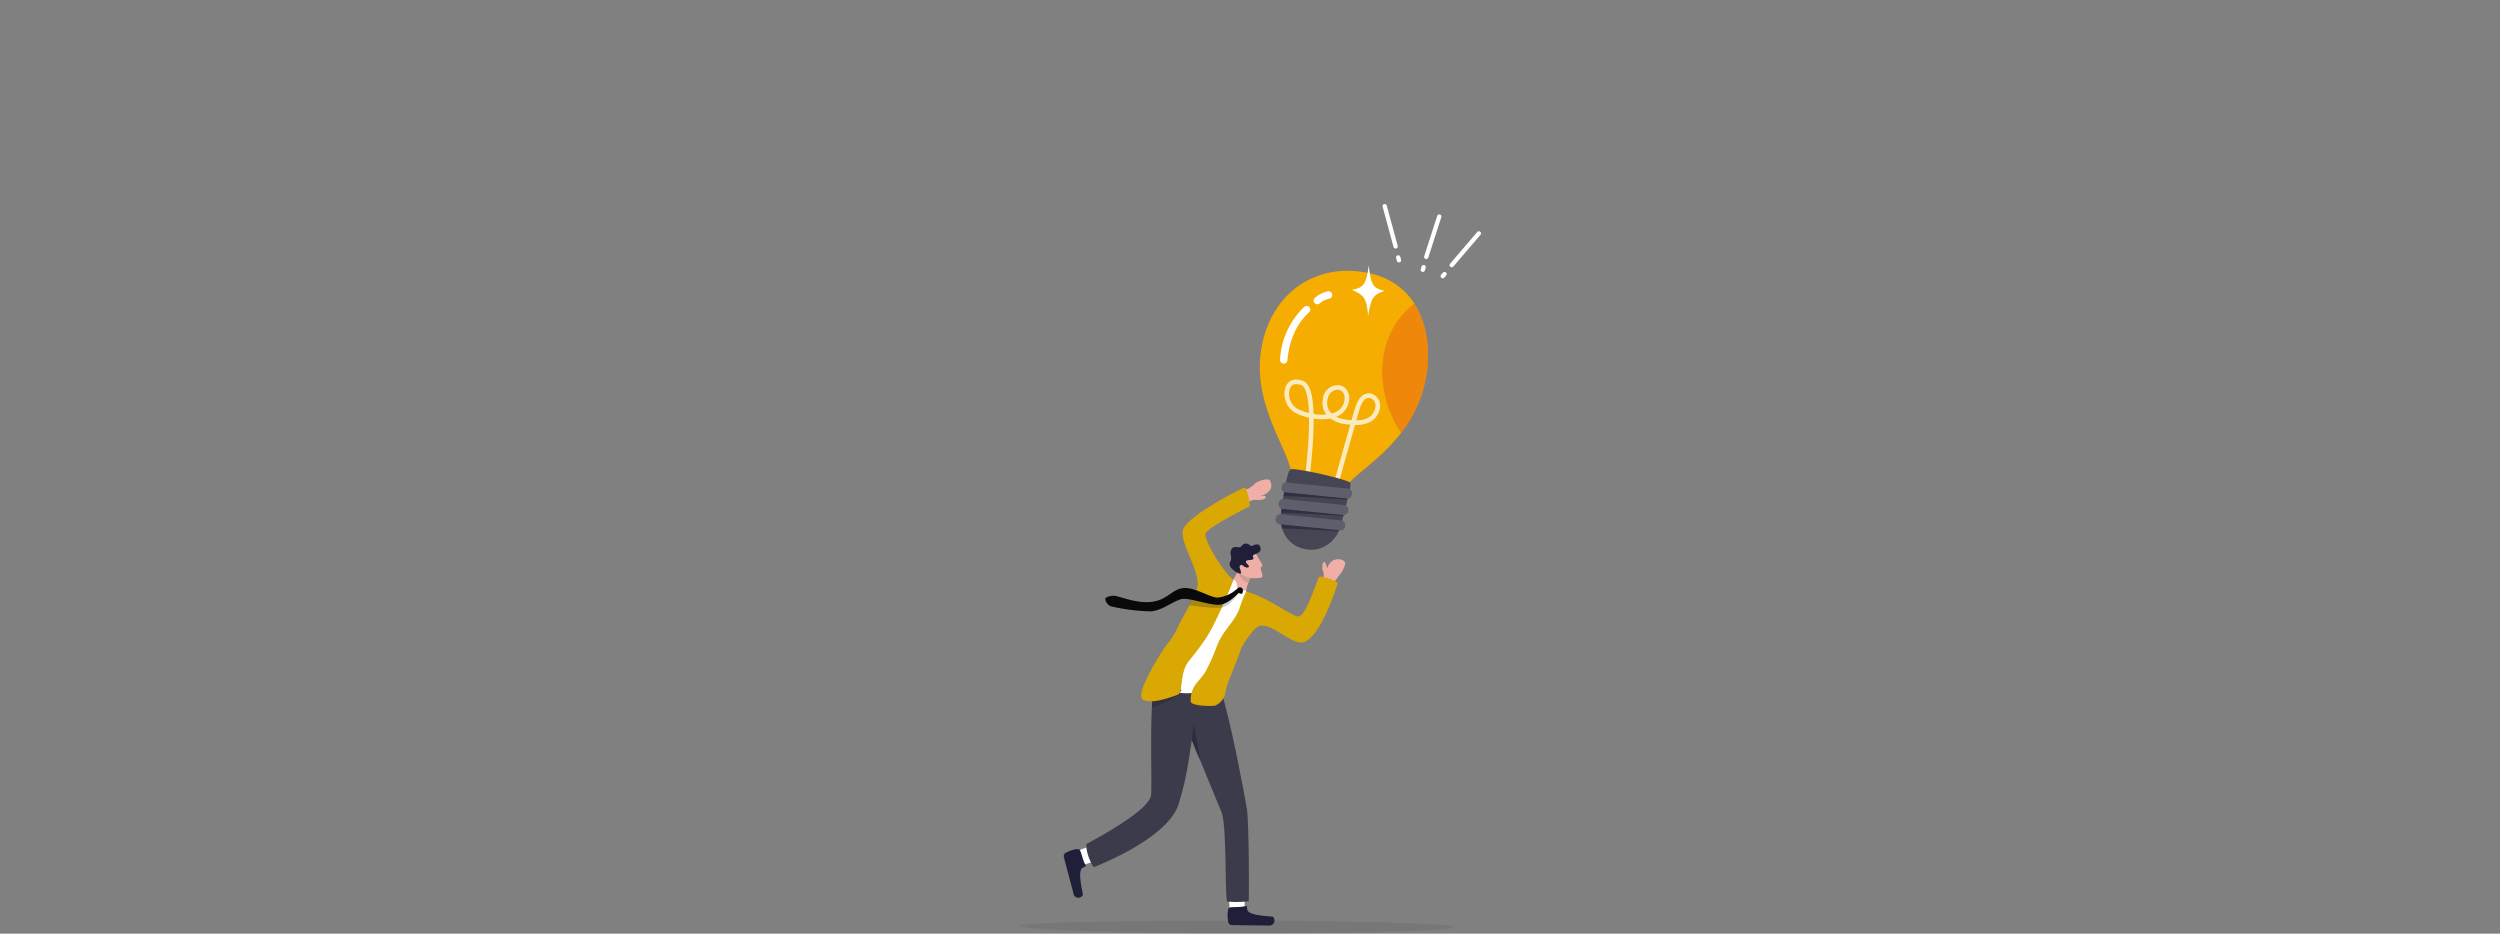 <svg xmlns="http://www.w3.org/2000/svg" xmlns:xlink="http://www.w3.org/1999/xlink" width="490" height="183" viewBox="0 0 490 183">
  <rect x="0" y="0" width="490" height="183" fill="#808080" stroke="none"/>
  <defs>
    <clipPath id="clip-path">
      <rect id="Rectangle_556" data-name="Rectangle 556" width="490" height="183" transform="translate(965 2467)" fill="none" stroke="#707070" stroke-width="1"/>
    </clipPath>
    <clipPath id="clip-path-2">
      <rect id="Rectangle_548" data-name="Rectangle 548" width="90.269" height="143" fill="none"/>
    </clipPath>
    <clipPath id="clip-path-4">
      <rect id="Rectangle_538" data-name="Rectangle 538" width="84.782" height="2.556" fill="none"/>
    </clipPath>
    <clipPath id="clip-path-5">
      <rect id="Rectangle_539" data-name="Rectangle 539" width="2.77" height="2.726" fill="none"/>
    </clipPath>
    <clipPath id="clip-path-6">
      <rect id="Rectangle_540" data-name="Rectangle 540" width="1.565" height="6.996" fill="none"/>
    </clipPath>
    <clipPath id="clip-path-7">
      <rect id="Rectangle_541" data-name="Rectangle 541" width="10.154" height="3.672" fill="none"/>
    </clipPath>
    <clipPath id="clip-path-8">
      <rect id="Rectangle_542" data-name="Rectangle 542" width="18.773" height="26.533" fill="none"/>
    </clipPath>
    <clipPath id="clip-path-9">
      <rect id="Rectangle_543" data-name="Rectangle 543" width="12.587" height="2.09" fill="none"/>
    </clipPath>
    <clipPath id="clip-path-10">
      <rect id="Rectangle_544" data-name="Rectangle 544" width="12.258" height="2.196" fill="none"/>
    </clipPath>
    <clipPath id="clip-path-11">
      <rect id="Rectangle_545" data-name="Rectangle 545" width="11.675" height="2.015" fill="none"/>
    </clipPath>
    <clipPath id="clip-path-12">
      <rect id="Rectangle_546" data-name="Rectangle 546" width="8.99" height="25.391" fill="none"/>
    </clipPath>
  </defs>
  <g id="Groupe_de_masques_87" data-name="Groupe de masques 87" transform="translate(-965 -2467)" clip-path="url(#clip-path)">
    <g id="Groupe_5166" data-name="Groupe 5166" transform="translate(1165 2507)">
      <g id="Groupe_5165" data-name="Groupe 5165" clip-path="url(#clip-path-2)">
        <g id="Groupe_5164" data-name="Groupe 5164" transform="translate(0 0)">
          <g id="Groupe_5163" data-name="Groupe 5163" clip-path="url(#clip-path-2)">
            <path id="Tracé_70026" data-name="Tracé 70026" d="M519.594,622.87c-.183.245-.48.653-.635.886a4.139,4.139,0,0,0-.6.886c-.043.105-.087.215-.132.33s-.1.242-.146.35a15.718,15.718,0,0,1-.911,1.657s-2.609.012-2.534-.427a3.011,3.011,0,0,1,.5-1.111c.135-.207.395-.6.52-.826a6.6,6.6,0,0,0,.665-1.353c.083-.908-.581-1.611.012-1.6.545.009.6.4.8-.145a2.1,2.1,0,0,1,3.179-1.132c.5.294-.011,1.545-.714,2.488" transform="translate(-456.867 -550.423)" fill="#efaea6"/>
            <path id="Tracé_70027" data-name="Tracé 70027" d="M378.762,481.451c-.26.161-.443.459-.688.594-.329.181-.537.479-.975.615-.109.034-.222.068-.34.1s-.25.077-.361.115a15.735,15.735,0,0,0-1.73.765s-.238,2.6.206,2.562a3.011,3.011,0,0,0,1.15-.4c.218-.116.627-.342.868-.447a6.594,6.594,0,0,1,1.406-.546c.912,0,1.659.132,1.7-.46.039-.544-.826-.194-.261-.345.957-.256,2.6-1.181,1.773-2.918-.249-.526-1.749-.253-2.749.366" transform="translate(-332.557 -426.837)" fill="#efaea6"/>
            <g id="Groupe_5138" data-name="Groupe 5138" transform="translate(0 140.444)" opacity="0.12" style="isolation: isolate">
              <g id="Groupe_5137" data-name="Groupe 5137">
                <g id="Groupe_5136" data-name="Groupe 5136" clip-path="url(#clip-path-4)">
                  <path id="Tracé_70028" data-name="Tracé 70028" d="M0,1252.249c0,.706,20,1.526,43.051,1.526s41.731-.572,41.731-1.278-18.683-1.278-41.731-1.278S0,1251.542,0,1252.249" transform="translate(0 -1251.218)" fill="#32323f"/>
                </g>
              </g>
            </g>
            <path id="Tracé_70029" data-name="Tracé 70029" d="M365.548,632.245l-2.121-2.041a42.959,42.959,0,0,1,2.549-4.441c.788-.87.842-.763.842-.763l.932,1.848.439.87a2.975,2.975,0,0,0-.8,1.23,5.256,5.256,0,0,0-.55,2.182c.03.737-1.292,1.114-1.292,1.114" transform="translate(-322.634 -554.843)" fill="#efaea6"/>
            <g id="Groupe_5141" data-name="Groupe 5141" transform="translate(42.785 71.497)" opacity="0.14">
              <g id="Groupe_5140" data-name="Groupe 5140">
                <g id="Groupe_5139" data-name="Groupe 5139" clip-path="url(#clip-path-5)">
                  <path id="Tracé_70030" data-name="Tracé 70030" d="M383.941,638.341a3.852,3.852,0,0,0-.836,1.347c-1.731-.232-2.294-2.546-1.714-2.714a8.4,8.4,0,0,1,2.112.5Z" transform="translate(-381.171 -636.962)" fill="#1f1f39"/>
                </g>
              </g>
            </g>
            <path id="Tracé_70031" data-name="Tracé 70031" d="M381.039,610.158c.3.91,1.726,2.448,1.1,2.6s.632,1.922-.03,2.1c-1.605.437-3.71-.144-4.105-.875a15.743,15.743,0,0,1-.8-2.939Z" transform="translate(-334.861 -541.67)" fill="#efaea6"/>
            <path id="Tracé_70032" data-name="Tracé 70032" d="M368.938,595.9c.524-.061.569.055.885-.2s-.419-.6.221-.872,1.363-.483,1.251-1.262c-.162-1.127-1.1-.723-1.673-.452-.369.175-.667-.648-1.436-.427-.6.173-.447.512-.978.69-.321.108-1.09-.28-1.508.236-.775.958.231,1.67-.372,2.638-.7,1.13,1.893,2.569,2.085,2.275.223-.343-.427-1.187-.188-1.478.361-.439.505-.076.957.184.483.278,1.216.127.578-.479s-.3-.8.178-.852" transform="translate(-324.215 -526.124)" fill="#1f1f39"/>
            <path id="Tracé_70033" data-name="Tracé 70033" d="M365.939,1196.606c.073-1.206-.113-4.249-.113-4.249l-3.116-.012.321,4.568,2.106,1.386Z" transform="translate(-321.997 -1058.509)" fill="#fff"/>
            <path id="Tracé_70034" data-name="Tracé 70034" d="M365.313,1225.645c.327-.077.189.241.306.747.268,1.159,4.372,1.229,4.99,1.339a1,1,0,0,1-.767,1.74c-1.375-.019-5.778-.062-7.282-.093a.7.7,0,0,1-.661-.541c-.263-1.119-.176-2.852.244-2.885.636-.2,1.809.013,3.171-.307" transform="translate(-321.144 -1088.061)" fill="#1f1f39"/>
            <path id="Tracé_70035" data-name="Tracé 70035" d="M94.67,1119.366c1.158-.272,3.981-1.321,3.981-1.321L97.819,1115l-4.226,1.615-.738,2.453Z" transform="translate(-82.432 -989.842)" fill="#fff"/>
            <path id="Tracé_70036" data-name="Tracé 70036" d="M79.946,1129.508c.161.3-.176.253-.623.512-1.022.592.023,4.623.087,5.259a.967.967,0,0,1-1.85-.255c-.354-1.349-1.506-5.665-1.884-7.144a.723.723,0,0,1,.332-.8c.986-.576,2.645-.985,2.789-.584.363.564.477,1.772,1.149,3.012" transform="translate(-67.162 -999.908)" fill="#1f1f39"/>
            <path id="Tracé_70037" data-name="Tracé 70037" d="M141.161,838.786c1.953,5,5,21.479,5.449,24.11s.46,17.344.377,18.23a18.9,18.9,0,0,1-4.25.063c-.437-2.19-.034-14.99-1.1-17.56-1.543-3.731-5.79-14.081-5.79-14.081-.795,4.886-1.075,7.8-2.742,12.966-2.643,6.737-16.519,11.949-16.519,11.949-1.414-2.24-1.63-4.656-1.264-4.608,2.618-1.457,12.283-6.669,12.524-9.547s-.316-13.67.43-20.682c.077-.725,10.388-1,10.388-1Z" transform="translate(-102.241 -744.491)" fill="#3b3b4c"/>
            <g id="Groupe_5144" data-name="Groupe 5144" transform="translate(33.61 101.872)" opacity="0.57">
              <g id="Groupe_5143" data-name="Groupe 5143">
                <g id="Groupe_5142" data-name="Groupe 5142" clip-path="url(#clip-path-6)">
                  <path id="Tracé_70038" data-name="Tracé 70038" d="M300.993,914.575a30.686,30.686,0,0,1-1.565-3.812c.211-1.468.339-3.184.339-3.184s.948,4.512,1.226,7" transform="translate(-299.428 -907.579)" fill="#1f1f39"/>
                </g>
              </g>
            </g>
            <path id="Tracé_70039" data-name="Tracé 70039" d="M253.674,656.271c1,.139.354,1.78,1.205,2.262.45.255.449-.017.779-.154.2-.084.406-.19.51.152,2.116,6.948-7.5,17.58-7.343,18.7.13.92-5.6,2.083-7.638.394-5.136-4.25-.885-6.469.235-8.276.426-.687,8.146-12.136,8.146-12.136a19.206,19.206,0,0,0,4.106-.947" transform="translate(-211.912 -582.607)" fill="#fff"/>
            <path id="Tracé_70040" data-name="Tracé 70040" d="M325.873,652.069c-.15.493-3.152,10.1-6.495,11.422-2.307.913-6.383-3.919-8.846-3.135-1.089.346-3.492,3.94-3.668,4.687-.189.8-1.71,4.441-1.9,5a16.134,16.134,0,0,0-1.181,3.849,3.429,3.429,0,0,1-1.943,2.086c-.487.122-4.419.107-4.733-.745a4.939,4.939,0,0,1,.456-2.589l.029-.07c.439-1.009,1.865-2.2,2.565-3.585a38.673,38.673,0,0,0,1.948-4.386c1.283-3.587,3.669-4.95,4.639-7.956.1-.326.205-.622.3-.888.043-.123.086-.24.127-.351.222-.6.405-1.03.541-1.318a5.108,5.108,0,0,1,.254-.5c.014.011.025.03.043.034,4.622,1.278,9.256,5.212,10.361,4.827,1.422-.495,3.135-6.047,3.807-7.615.234-.546,3.846.739,3.7,1.232" transform="translate(-263.71 -577.665)" fill="#d9a803"/>
            <path id="Tracé_70041" data-name="Tracé 70041" d="M235.611,840.615c-1.073,2.169-5.784,3.525-5.784,3.525a38.3,38.3,0,0,1,.341-4.283c.209-.629,5.443.758,5.443.758" transform="translate(-204.03 -745.441)" fill="#32323f"/>
            <path id="Tracé_70042" data-name="Tracé 70042" d="M228.983,513.106c-2.139-1.7-5.669-7.556-5.49-9.021.143-1.178,8.265-5.172,8.578-5.37s-.452-3.829-.937-3.712-11.148,5.448-12.038,8.289c-.673,2.365,2.942,7.457,2.883,10.6-.037,2.009-3.264,6.889-3.826,8.308A13.762,13.762,0,0,1,215.9,525.8c-.8,1-6.175,9.429-4.771,10.656,1.246,1.089,5.022-.1,6.942-.87,1.145-.457.245-4.294,2.258-6.7a50.276,50.276,0,0,0,3.2-4.264c1.9-2.854,4.581-9.212,5.454-11.513" transform="translate(-187.223 -439.437)" fill="#d9a803"/>
            <g id="Groupe_5147" data-name="Groupe 5147" transform="translate(33.105 75.474)" opacity="0.24">
              <g id="Groupe_5146" data-name="Groupe 5146">
                <g id="Groupe_5145" data-name="Groupe 5145" clip-path="url(#clip-path-7)">
                  <path id="Tracé_70043" data-name="Tracé 70043" d="M304.736,673.055c-.1-.083-1.344,2.087-2.857,2.728a3.307,3.307,0,0,1-1.315.286,36.361,36.361,0,0,1-5.632-.531,13.958,13.958,0,0,1,1.334-2.264,19.133,19.133,0,0,0,4.255,1.374,4.813,4.813,0,0,0,1.474-.319,8.364,8.364,0,0,0,2.209-1.318c.3-.236.364-.622.7-.613.442.011-.034.764-.165.657" transform="translate(-294.932 -672.398)" fill="#1f1f3b"/>
                </g>
              </g>
            </g>
            <path id="Tracé_70044" data-name="Tracé 70044" d="M175.171,669.818a.562.562,0,0,0-.561-.6c-.333-.009-.371.133-.666.369a6.688,6.688,0,0,1-3.683,1.638c-1.486.071-4.7-2.2-6.919-1.848s-3.028,2.38-6.213,2.7-6.47-1.315-7.411-1.209-1.519.284-1.523.675a1.891,1.891,0,0,0,1.045,1.386,38.537,38.537,0,0,0,7.883,1c2.5-.186,4.8-2.409,6.408-2.452s4.9,1.151,6.775,1.166c2.1.017,3.977-2.441,4.108-2.334a.544.544,0,0,0,.524.156c.187-.037.232-.427.235-.649" transform="translate(-131.56 -594.1)" fill="#090909"/>
            <path id="Tracé_70045" data-name="Tracé 70045" d="M411.5,509.411s1.027-.288,1.135.072-.486.667-1.352.613c-.882-.055-.577-.775-.577-.775Z" transform="translate(-364.558 -452.135)" fill="#efaea6"/>
            <path id="Tracé_70046" data-name="Tracé 70046" d="M528.378,626.655c-.245-.8-.452-1.853-.81-1.651s-.3,1.256-.118,1.763c.2.578.929-.111.929-.111" transform="translate(-468.119 -554.827)" fill="#efaea6"/>
            <path id="Tracé_70047" data-name="Tracé 70047" d="M749.9,54.612a.422.422,0,0,1-.32-.7l5.3-6.2a.422.422,0,1,1,.641.548l-5.3,6.2a.42.42,0,0,1-.321.148" transform="translate(-665.355 -42.229)" fill="#fff"/>
            <path id="Tracé_70048" data-name="Tracé 70048" d="M734.141,119.545a.422.422,0,0,1-.322-.694l.362-.428a.422.422,0,0,1,.644.544l-.362.428a.421.421,0,0,1-.322.149" transform="translate(-651.363 -104.997)" fill="#fff"/>
            <path id="Tracé_70049" data-name="Tracé 70049" d="M705.313,26.517a.422.422,0,0,1-.4-.551l2.562-7.946a.422.422,0,0,1,.8.259l-2.562,7.946a.422.422,0,0,1-.4.292" transform="translate(-625.771 -15.738)" fill="#fff"/>
            <path id="Tracé_70050" data-name="Tracé 70050" d="M699.319,107.551a.422.422,0,0,1-.4-.546l.166-.536a.422.422,0,0,1,.805.249l-.166.536a.422.422,0,0,1-.4.3" transform="translate(-620.449 -94.254)" fill="#fff"/>
            <path id="Tracé_70051" data-name="Tracé 70051" d="M634.956,8.713a.422.422,0,0,1-.407-.311L632.415.529a.422.422,0,1,1,.814-.221l2.135,7.873a.422.422,0,0,1-.407.532" transform="translate(-561.416 0.004)" fill="#fff"/>
            <path id="Tracé_70052" data-name="Tracé 70052" d="M656.565,90.9a.422.422,0,0,1-.407-.314l-.143-.542a.422.422,0,1,1,.815-.215l.143.542a.422.422,0,0,1-.408.529" transform="translate(-582.368 -79.464)" fill="#fff"/>
            <path id="Tracé_70053" data-name="Tracé 70053" d="M418.485,131.218c-2.086,10.469,4.253,18.9,5.644,24.276.006.021.011.041.016.062a5.764,5.764,0,0,1,.16,2.616c-.008.036-.016.072-.025.108s-.012.055-.017.081a1.581,1.581,0,0,0,.209,1.139,2.774,2.774,0,0,0,.633.715l.033.026a5.241,5.241,0,0,0,1,.624c.2.1.41.189.63.273l.065.024c.142.055.289.1.441.151l.005,0a10.355,10.355,0,0,0,4.493.405l.076-.013c.074-.013.148-.026.22-.041a4.761,4.761,0,0,0,1.144-.372,3.193,3.193,0,0,0,.4-.229c.041-.027.081-.055.12-.085a2.341,2.341,0,0,0,.39-.369,2,2,0,0,0,.414-.81,2.382,2.382,0,0,1,.207-.535l.026-.048a5.719,5.719,0,0,1,.911-1.189c.025-.027.051-.053.076-.08l.044-.045c.748-.768,1.768-1.61,2.929-2.579l.711-.6.076-.064.169-.143c.424-.358.859-.733,1.3-1.126,3.781-3.356,8.084-8.07,9.574-15.435,1.33-6.575.088-14.76-5.967-18.809q-.5-.333-1.039-.628a14.724,14.724,0,0,0-3.569-1.357c-.076-.019-.153-.037-.233-.053a19.781,19.781,0,0,0-4.1-.516q-.388-.008-.771,0c-7.909.179-14.576,5.46-16.4,14.616" transform="translate(-371.142 -103.51)" fill="#f4ad00"/>
            <g id="Groupe_5150" data-name="Groupe 5150" transform="translate(51.745 34.39)" opacity="0.75">
              <g id="Groupe_5149" data-name="Groupe 5149">
                <g id="Groupe_5148" data-name="Groupe 5148" clip-path="url(#clip-path-8)">
                  <path id="Tracé_70054" data-name="Tracé 70054" d="M469.535,332.905a.452.452,0,0,1-.434-.572c.04-.142,3.124-11.187,4.81-17.109q-.57-.048-1.2-.147a6,6,0,0,1-2.692-1.066,9.194,9.194,0,0,1-2.714.094q-.288-.029-.576-.073c.011,1.678-.067,3.637-.235,5.859-.442,5.855-1.366,11.595-1.376,11.652a.451.451,0,0,1-.89-.144c.009-.057.928-5.764,1.367-11.581.184-2.432.248-4.388.231-5.959a11.776,11.776,0,0,1-2.8-1.019,4.281,4.281,0,0,1-1.734-5.167c.578-1.254,1.856-1.629,3.417-1,1.061.426,1.689,2.009,1.92,4.841q.061.742.085,1.6a9.5,9.5,0,0,0,2.5.109q-.069-.091-.133-.185a3.744,3.744,0,0,1-.5-3.029,2.89,2.89,0,0,1,3.249-2.5,2.245,2.245,0,0,1,1.467.995,2.946,2.946,0,0,1,.358,2.081,3.847,3.847,0,0,1-2.157,2.937q-.16.081-.331.152a5.66,5.66,0,0,0,1.681.519c.475.074.912.124,1.314.153.347-1.215.61-2.121.737-2.532.926-3,2.627-2.81,3.127-2.68a2.446,2.446,0,0,1,1.7,2.789,3.825,3.825,0,0,1-1.829,2.718,6.028,6.028,0,0,1-3.059.635c-1.669,5.858-4.825,17.162-4.865,17.306a.451.451,0,0,1-.434.33m8-22.94c-.71,0-1.36.762-1.775,2.108-.118.382-.355,1.2-.669,2.295,2.761-.041,3.465-1.32,3.749-2.641A1.533,1.533,0,0,0,477.8,310a1.034,1.034,0,0,0-.262-.034m-6.191-1.61a2.176,2.176,0,0,0-1.887,1.859,2.865,2.865,0,0,0,.372,2.318,3,3,0,0,0,.421.5,4.624,4.624,0,0,0,.842-.321,2.941,2.941,0,0,0,1.671-2.272c.207-1.311-.468-1.925-1.109-2.051a1.591,1.591,0,0,0-.31-.031m-8.029-1.084a1.243,1.243,0,0,0-1.209.779,3.4,3.4,0,0,0,1.334,3.991,10.871,10.871,0,0,0,2.362.881c-.15-4.31-.984-5.235-1.433-5.415a2.919,2.919,0,0,0-1.053-.235" transform="translate(-460.998 -306.373)" fill="#fff"/>
                </g>
              </g>
            </g>
            <path id="Tracé_70055" data-name="Tracé 70055" d="M512.133,153.578A5.366,5.366,0,0,1,514,152.46a4.316,4.316,0,0,1,.717-.2.733.733,0,1,1,.261,1.443,2.873,2.873,0,0,0-.48.132,5.057,5.057,0,0,0-.961.472,2.931,2.931,0,0,0-.424.327.723.723,0,0,1-.985-1.056" transform="translate(-454.462 -135.159)" fill="#fff"/>
            <path id="Tracé_70056" data-name="Tracé 70056" d="M453.4,188.255a15.36,15.36,0,0,1,4.759-10.354.718.718,0,0,1,.938,1.087,11.91,11.91,0,0,0-2.986,4.24,15.4,15.4,0,0,0-1.247,5.12.733.733,0,0,1-1.464-.092" transform="translate(-402.51 -157.774)" fill="#fff"/>
            <path id="Tracé_70057" data-name="Tracé 70057" d="M455.212,465.634c-.046.22-.09.445-.133.673-.138.73-.264,1.487-.37,2.174-.036.235-.07.462-.1.677-.156,1.061-.249,1.827-.249,1.827-.029.128-.054.257-.074.384a6.726,6.726,0,0,0-.075,1.586,6.464,6.464,0,0,0,.156,1.029,6.064,6.064,0,0,0,2.051,3.337c.1.082.205.161.312.236a5.392,5.392,0,0,0,1.906.844l.406.092a5.359,5.359,0,0,0,2.1.055,5.549,5.549,0,0,0,1.085-.3,6.287,6.287,0,0,0,3.393-3.276,6.64,6.64,0,0,0,.263-.671q.107-.323.184-.663l.059-.217c.059-.215.158-.578.279-1.034.137-.513.3-1.144.475-1.814.09-.355.182-.72.272-1.085.158-.642.31-1.283.435-1.857.08-.367.149-.707.2-1a3.276,3.276,0,0,0,.1-1.11c-.254-.624-10.833-3.043-11.711-2.651-.331.148-.672,1.34-.967,2.769" transform="translate(-403.211 -410.872)" fill="#454554"/>
            <g id="Groupe_5153" data-name="Groupe 5153" transform="translate(51.561 55.824)" opacity="0.6">
              <g id="Groupe_5152" data-name="Groupe 5152">
                <g id="Groupe_5151" data-name="Groupe 5151" clip-path="url(#clip-path-9)">
                  <path id="Tracé_70058" data-name="Tracé 70058" d="M459.362,498.789c1.876-.121,10.8.539,12.485.634.036-.235.07-.462.1-.677l-12.275-1.413a9.7,9.7,0,0,0-.312,1.456" transform="translate(-459.362 -497.333)" fill="#1f1f3b"/>
                </g>
              </g>
            </g>
            <g id="Groupe_5156" data-name="Groupe 5156" transform="translate(51.117 58.913)" opacity="0.6">
              <g id="Groupe_5155" data-name="Groupe 5155">
                <g id="Groupe_5154" data-name="Groupe 5154" clip-path="url(#clip-path-10)">
                  <path id="Tracé_70059" data-name="Tracé 70059" d="M455.406,526.449c2.441-.007,10.632.516,12.179.6a6.667,6.667,0,0,0,.078-.678l-12.1-1.518a8.419,8.419,0,0,0-.154,1.6" transform="translate(-455.405 -524.851)" fill="#1f1f3b"/>
                </g>
              </g>
            </g>
            <path id="Tracé_70060" data-name="Tracé 70060" d="M469.815,488.235l-.021.177a.883.883,0,0,1-.941.8L456.761,488a.849.849,0,0,1-.735-.966l.021-.177a.883.883,0,0,1,.941-.8l12.093,1.209a.849.849,0,0,1,.735.966" transform="translate(-404.833 -431.498)" fill="#5e5e6d"/>
            <path id="Tracé_70061" data-name="Tracé 70061" d="M464.552,517.1l-.021.177a.88.88,0,0,1-.933.8l-11.971-1.2a.845.845,0,0,1-.727-.965l.021-.177a.88.88,0,0,1,.933-.8l11.971,1.2a.845.845,0,0,1,.727.965" transform="translate(-400.283 -457.134)" fill="#5e5e6d"/>
            <g id="Groupe_5159" data-name="Groupe 5159" transform="translate(50.998 62.083)" opacity="0.6">
              <g id="Groupe_5158" data-name="Groupe 5158">
                <g id="Groupe_5157" data-name="Groupe 5157" clip-path="url(#clip-path-11)">
                  <path id="Tracé_70062" data-name="Tracé 70062" d="M454.346,553.091a6.5,6.5,0,0,0,.323,1.478c2.783.1,9.16.391,11.09.536a6.662,6.662,0,0,0,.263-.671Z" transform="translate(-454.346 -553.091)" fill="#1f1f3b"/>
                </g>
              </g>
            </g>
            <path id="Tracé_70063" data-name="Tracé 70063" d="M459.239,543.9l-.021.177a.879.879,0,0,1-.933.8l-11.971-1.2a.845.845,0,0,1-.727-.965l.021-.177a.879.879,0,0,1,.933-.8l11.971,1.2a.845.845,0,0,1,.727.965" transform="translate(-395.566 -480.929)" fill="#5e5e6d"/>
            <g id="Groupe_5162" data-name="Groupe 5162" transform="translate(70.913 19.489)" opacity="0.4">
              <g id="Groupe_5161" data-name="Groupe 5161">
                <g id="Groupe_5160" data-name="Groupe 5160" clip-path="url(#clip-path-12)">
                  <path id="Tracé_70064" data-name="Tracé 70064" d="M640.275,188.585a24.915,24.915,0,0,1-4.807,10.425,22.485,22.485,0,0,1-3.178-7.465c-1.674-7.568.786-14.035,5.771-17.926,2.771,4.306,3.2,10.081,2.214,14.965" transform="translate(-631.767 -173.619)" fill="#e84e1b"/>
                </g>
              </g>
            </g>
            <path id="Tracé_70065" data-name="Tracé 70065" d="M585.154,111.985c-2.432-.44-2.756-1.555-3.132-5-.389,3.249-.82,4.474-3.31,4.79,2.144.977,2.9,1.331,3.2,5.1.619-3.8,1.1-4.126,3.244-4.9" transform="translate(-513.754 -94.979)" fill="#fff"/>
          </g>
        </g>
      </g>
    </g>
  </g>
</svg>
